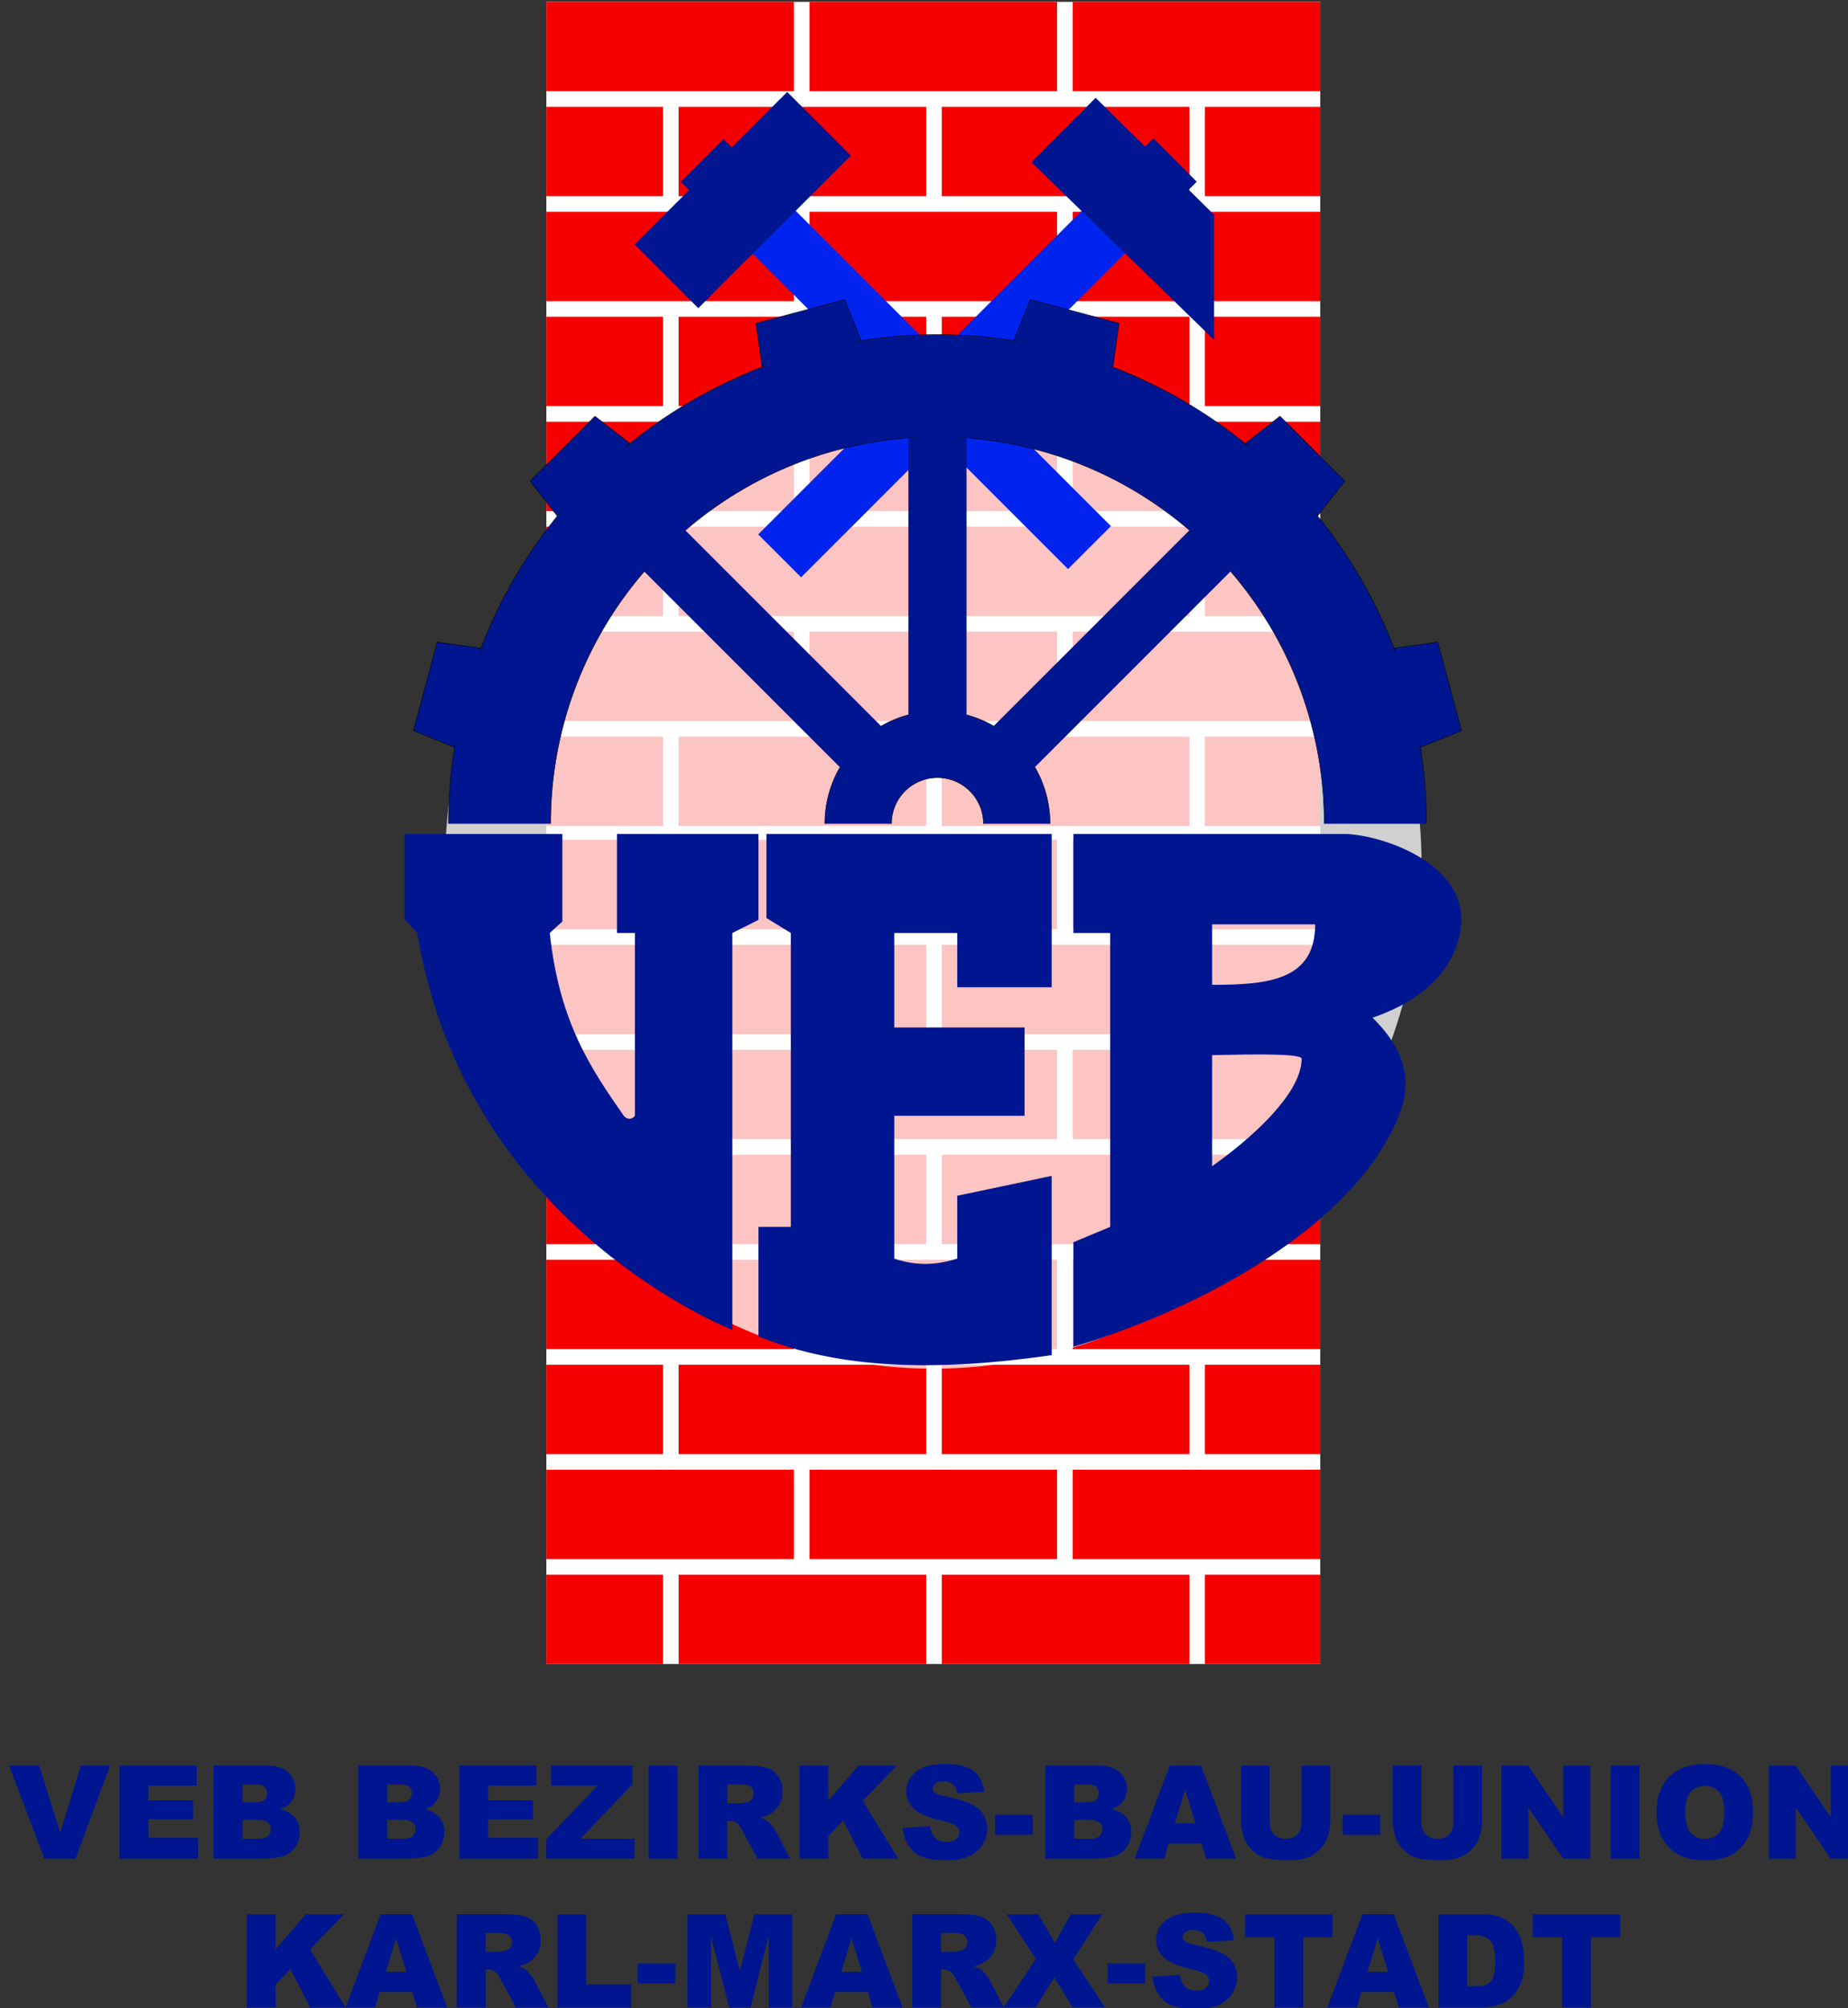 <?xml version="1.0" encoding="UTF-8"?> <svg xmlns="http://www.w3.org/2000/svg" xmlns:xlink="http://www.w3.org/1999/xlink" xmlns:v="https://vecta.io/nano" width="360.832" height="392.066" viewBox="0 0 95.47 103.734"><rect x="0" y="0" width="95.47" height="103.734" fill="#333333" stroke="none"/><defs><clipPath id="A"><path d="M286.43 296.601h137.188v162.333H286.43zm-22.171 93.76l-1.136 69.571h178.72l1.136-69.571z" fill="#fff" stroke-width="1.653" stroke-linecap="round" paint-order="markers fill stroke"></path></clipPath><path id="B" d="M28.226 5.518h6.026v4.616h-6.026z"></path><path id="C" d="M28.226.096h12.789v4.616H28.226z"></path><path id="D" d="M35.058 5.518h12.789v4.616H35.058z"></path><path id="E" d="M41.822.096h12.789v4.616H41.822z"></path><path id="F" d="M55.417.096h12.789v4.616H55.417z"></path><path id="G" d="M48.654 5.518h12.789v4.616H48.654z"></path><path id="H" d="M62.249 5.518h5.957v4.616h-5.957z"></path><path id="I" d="M53.891 481.128l-.671-5.419 6.377.008 6.377-.008-.671 5.419h-5.706-5.706z"></path><path id="J" d="M-29.019 136.059h5.492q1.373 0 2.105.68.738.68.738 1.684 0 .842-.525 1.444-.35.402-1.023.635 1.023.246 1.502.848.486.596.486 1.502 0 .738-.343 1.328-.343.589-.939.933-.369.214-1.114.311-.991.13-1.315.13h-5.064zm2.959 3.724h1.276q.686 0 .952-.233.272-.24.272-.686 0-.414-.272-.648-.266-.233-.933-.233h-1.295zm0 3.73h1.496q.758 0 1.069-.266.311-.272.311-.725 0-.421-.311-.673-.304-.259-1.075-.259h-1.489z"></path><path id="K" d="M20.385 145.552v-9.494h4.889q1.36 0 2.079.233.719.233 1.159.868.44.628.44 1.535 0 .79-.337 1.366-.337.57-.926.926-.376.227-1.03.376.525.175.764.35.162.117.466.499.311.382.414.589l1.418 2.752h-3.316l-1.567-2.901q-.298-.563-.531-.732-.317-.22-.719-.22h-.259v3.853zm2.947-5.647h1.237q.201 0 .777-.13.291-.058.473-.298.188-.24.188-.55 0-.46-.291-.706-.291-.246-1.094-.246h-1.289z"></path><path id="L" d="M30.675 136.059h2.934v3.588l3.076-3.588h3.898l-3.458 3.581 3.614 5.912h-3.614l-2.001-3.905-1.515 1.587v2.318h-2.934z"></path><path id="M" d="M71.635 143.985h-3.342l-.46 1.567h-2.998l3.568-9.494h3.199l3.568 9.494h-3.07zm-.615-2.053l-1.049-3.413-1.043 3.413z"></path><path id="N" d="M81.835 136.059h2.927v5.66q0 .842-.266 1.593-.259.745-.822 1.308-.557.557-1.172.784-.855.317-2.053.317-.693 0-1.515-.097-.816-.097-1.366-.382-.55-.291-1.01-.822-.453-.531-.622-1.094-.272-.907-.272-1.606v-5.66h2.927v5.796q0 .777.427 1.217.434.434 1.198.434.758 0 1.185-.427.434-.434.434-1.224z"></path></defs><path d="M28.226.096h39.98V85.95h-39.98z" fill="#fff"></path><g fill="#f70000"><use xlink:href="#B" paint-order="markers stroke fill"></use><use xlink:href="#C" paint-order="markers stroke fill"></use><use xlink:href="#D" paint-order="markers stroke fill"></use><use xlink:href="#E" paint-order="markers stroke fill"></use><use xlink:href="#F" paint-order="markers stroke fill"></use><use xlink:href="#G" paint-order="markers stroke fill"></use><use xlink:href="#H" paint-order="markers stroke fill"></use><use xlink:href="#B" y="10.844" paint-order="markers stroke fill"></use><use xlink:href="#C" y="10.844" paint-order="markers stroke fill"></use><use xlink:href="#D" y="10.844" paint-order="markers stroke fill"></use><use xlink:href="#E" y="10.844" paint-order="markers stroke fill"></use><use xlink:href="#F" y="10.844" paint-order="markers stroke fill"></use><use xlink:href="#G" y="10.844" paint-order="markers stroke fill"></use><use xlink:href="#H" y="10.844" paint-order="markers stroke fill"></use><use xlink:href="#B" y="21.688" paint-order="markers stroke fill"></use><path d="M28.226 21.784h12.789V26.4H28.226z" paint-order="markers stroke fill"></path><use xlink:href="#D" y="21.688" paint-order="markers stroke fill"></use><path d="M41.822 21.784h12.789V26.4H41.822z" paint-order="markers stroke fill"></path><use xlink:href="#F" y="21.688" paint-order="markers stroke fill"></use><use xlink:href="#G" y="21.688" paint-order="markers stroke fill"></use><use xlink:href="#H" y="21.688" paint-order="markers stroke fill"></use><use xlink:href="#B" y="32.532" paint-order="markers stroke fill"></use><use xlink:href="#C" y="32.532" paint-order="markers stroke fill"></use><use xlink:href="#D" y="32.532" paint-order="markers stroke fill"></use><use xlink:href="#E" y="32.532" paint-order="markers stroke fill"></use><use xlink:href="#F" y="32.532" paint-order="markers stroke fill"></use><use xlink:href="#G" y="32.532" paint-order="markers stroke fill"></use><use xlink:href="#H" y="32.532" paint-order="markers stroke fill"></use><use xlink:href="#B" y="43.284" paint-order="markers stroke fill"></use><use xlink:href="#C" y="43.284" paint-order="markers stroke fill"></use><use xlink:href="#D" y="43.284" paint-order="markers stroke fill"></use><use xlink:href="#E" y="43.284" paint-order="markers stroke fill"></use><use xlink:href="#F" y="43.284" paint-order="markers stroke fill"></use><use xlink:href="#G" y="43.284" paint-order="markers stroke fill"></use><use xlink:href="#H" y="43.284" paint-order="markers stroke fill"></use><use xlink:href="#B" y="54.128" paint-order="markers stroke fill"></use><use xlink:href="#C" y="54.128" paint-order="markers stroke fill"></use><use xlink:href="#D" y="54.128" paint-order="markers stroke fill"></use><use xlink:href="#E" y="54.128" paint-order="markers stroke fill"></use><use xlink:href="#F" y="54.128" paint-order="markers stroke fill"></use><use xlink:href="#G" y="54.128" paint-order="markers stroke fill"></use><use xlink:href="#H" y="54.128" paint-order="markers stroke fill"></use><use xlink:href="#B" y="64.973" paint-order="markers stroke fill"></use><use xlink:href="#C" y="64.973" paint-order="markers stroke fill"></use><use xlink:href="#D" y="64.973" paint-order="markers stroke fill"></use><use xlink:href="#E" y="64.973" paint-order="markers stroke fill"></use><use xlink:href="#F" y="64.973" paint-order="markers stroke fill"></use><use xlink:href="#G" y="64.973" paint-order="markers stroke fill"></use><use xlink:href="#H" y="64.973" paint-order="markers stroke fill"></use><use xlink:href="#B" y="75.817" paint-order="markers stroke fill"></use><use xlink:href="#C" y="75.817" paint-order="markers stroke fill"></use><use xlink:href="#D" y="75.817" paint-order="markers stroke fill"></use><use xlink:href="#E" y="75.817" paint-order="markers stroke fill"></use><use xlink:href="#F" y="75.817" paint-order="markers stroke fill"></use><use xlink:href="#G" y="75.817" paint-order="markers stroke fill"></use><use xlink:href="#H" y="75.817" paint-order="markers stroke fill"></use></g><path d="M73.442 44.755c0 6.88-2.658 13.478-7.389 18.342s-11.147 7.598-17.837 7.598-13.107-2.733-17.837-7.598-7.389-11.463-7.389-18.342c0-14.326 11.294-25.94 25.226-25.94s25.226 11.614 25.226 25.94z" fill="#fff" paint-order="markers stroke fill" fill-opacity=".768"></path><g transform="matrix(.827 0 0 .827 20.899 4.764)"><g clip-path="url(#A)" transform="matrix(.515 0 0 .515 -149.547 -155.343)"><g transform="rotate(315 441.335 278.893)"><path d="M341.89 286.035h-7.36v-55.571h7.36z" fill="#0024ee" paint-order="markers fill stroke"></path><path d="M334.529 231.952c-1.869-.051-7.266 0-9.338 0v-10.92h9.338v-1.421h3.565 3.743c.023.246 0 .915 0 1.421h9.523v10.92h-9.523" fill="#001690"></path></g><path d="M373.932 314.613l5.204 5.204-40.651 40.651-5.204-5.204z" fill="#0024ee" paint-order="markers fill stroke"></path><g fill="#001690"><path d="M372.488 316.025l-6.07-5.905 7.797-7.81 3.013 3.005 2.986 2.922 1.008-1.001 2.547 2.537 2.706 2.716c-.204.226-.698.697-.973.972l3.077 3.04v15.177l-10.798-10.504"></path><path d="M343.753 326.778l-5.374 1.44-5.375 1.44.736 5.274.349-.094a59.28 59.28 0 0 0-16.746 9.703l.339-.338-4.2-3.274-3.934 3.935-3.935 3.935 3.274 4.2.338-.339a59.26 59.26 0 0 0-9.705 16.75l.096-.354-5.274-.735-1.44 5.374-1.44 5.375 4.936 2 .113-.423a59.7 59.7 0 0 0-.793 9.694c0 3.301.274 6.538.793 9.693l-.113-.422-4.936 2 1.44 5.374 1.44 5.375 5.274-.735-.095-.353c2.313 6.13 5.609 11.778 9.702 16.747l-.336-.337-3.274 4.2 3.934 3.934 3.935 3.935 4.2-3.274-.336-.335c4.969 4.093 10.617 7.389 16.748 9.702l-.354-.096-.735 5.274 5.374 1.44 5.375 1.44 2-4.935-.422-.113c3.155.519 6.392.793 9.693.793a59.7 59.7 0 0 0 9.693-.793l-.423.113 2 4.935 5.374-1.44 5.374-1.44-.735-5.274-.352.095c6.13-2.313 11.778-5.609 16.747-9.702l-.336.335 4.2 3.274 3.934-3.934 3.935-3.935-3.274-4.2-.335.336c4.093-4.969 7.389-10.617 9.702-16.748l-.095.353 5.274.735 1.44-5.374 1.44-5.374-4.935-2-.114.427c.519-3.156.794-6.395.794-9.698a59.7 59.7 0 0 0-.793-9.696l.113.425 4.935-2-1.44-5.374-1.44-5.375-5.274.735.095.354a59.23 59.23 0 0 0-9.704-16.75l.338.339 3.274-4.2-3.934-3.934-3.935-3.935-4.2 3.274.339.338a59.26 59.26 0 0 0-16.747-9.703l.35.094.736-5.274-5.374-1.44-5.375-1.44-2 4.936.423.113c-3.155-.519-6.392-.793-9.693-.793s-6.539.275-9.693.793l.423-.113zm8.49 16.736v33.453a13.58 13.58 0 0 0-4.705 1.952l-23.656-23.656c7.637-6.783 17.502-11.114 28.361-11.75zm5.564.003c10.851.637 20.71 4.957 28.344 11.734l-23.693 23.636a13.56 13.56 0 0 0-4.65-1.919zm32.28 15.667a46.72 46.72 0 0 1 11.851 31.157c0 25.91-21.005 46.915-46.915 46.915s-46.915-21.004-46.915-46.915a46.71 46.71 0 0 1 11.842-31.139l23.652 23.652a13.59 13.59 0 0 0-2.237 7.487 13.66 13.66 0 0 0 13.658 13.657 13.66 13.66 0 0 0 13.657-13.657 13.59 13.59 0 0 0-2.269-7.538zm-35.063 25.584c3.077 0 5.572 2.495 5.572 5.572a5.57 5.57 0 1 1-11.145 0 5.57 5.57 0 0 1 5.573-5.572z" stroke="#000" paint-order="markers fill stroke" stroke-width=".053"></path></g><g transform="matrix(.942 .252 -.252 .942 403.675 -15.774)"><use xlink:href="#I"></use><use xlink:href="#I"></use><use xlink:href="#I"></use><path d="M21.68 469.439l2.128-5.029 5.519 3.195 5.527 3.182-3.291 4.358-4.942-2.853z"></path></g><g fill="none"><path d="M357.807 343.508v34.296m-5.564-34.291v34.296m-28.361-22.546l24.251 24.251m-28.182-20.313l24.251 24.251m45.887-24.27l-24.251 24.251m20.313-28.182L361.9 379.502" stroke="#001690" stroke-width="1.491"></path></g></g><path d="M0 46.329v5.304l.799.877C3.5 69.131 17.479 76.075 20.477 77.304V52.51l1.633-.817v-5.364h-7.72-1.121v6.181h1.121v11.426c-.195.213-.437.264-.69 0-2.129-3.046-4.032-5.913-4.629-11.426l.787-.714v-5.467H8.301zm22.607 0v5.248l1.522.933v18.357h-2.02v6.841c5.236 2.12 11.362 2.172 18.317 1.171V67.683l-5.9 1.241v3.928c-1.18.368-2.443.502-3.934 0v-8.924h8.14v-5.517h-8.14v-5.9h3.934v3.388h5.9V46.33zm19.177 0v6.182h2.295v18.357l-2.295.957v6.536c7.852-2.347 17.5-7.468 20.329-14.432 1.103-2.716-.191-4.694-1.645-6.126 2.194-.745 4.871-2.281 5.464-5.292.822-4.172-4.629-6.058-7.056-6.182zm8.663 5.643h6.438c-.001 3.471-2.874 3.779-6.438 3.779zm0 8.172c.657 0 5.593-.194 5.593.221 0 2.913-5.593 6.71-5.593 6.71z" fill="#001690"></path></g><g transform="matrix(.507 0 0 .507 25.749 22.216)" fill="#001690"><path d="M-49.859 136.059h3.07l2.137 6.832 2.105-6.832h2.979l-3.523 9.494h-3.18zm11.249 0h7.862v2.027h-4.922v1.509h4.565v1.936h-4.565v1.872h5.064v2.15h-8.004z"></path><use xlink:href="#J"></use><use xlink:href="#J" x="14.739"></use><path d="M-3.977 136.059h7.862v2.027h-4.922v1.509h4.565v1.936h-4.565v1.872h5.064v2.15h-8.004zm9.345 0h8.302v1.897l-5.323 5.556h5.517v2.04H4.856v-1.969l5.265-5.498H5.368zm9.934 0h2.94v9.494h-2.94z"></path><use xlink:href="#K"></use><use xlink:href="#L"></use><path d="M41.199 142.412l2.791-.175q.091.68.369 1.036.453.576 1.295.576.628 0 .965-.291.343-.298.343-.686 0-.369-.324-.661-.324-.291-1.502-.55-1.93-.434-2.752-1.153-.829-.719-.829-1.833 0-.732.421-1.379.427-.654 1.276-1.023.855-.376 2.338-.376 1.82 0 2.772.68.958.673 1.14 2.15l-2.765.162q-.11-.641-.466-.933-.35-.291-.971-.291-.512 0-.771.22-.259.214-.259.525 0 .227.214.408.207.188.984.35 1.923.414 2.752.842.835.421 1.211 1.049.382.628.382 1.405 0 .913-.505 1.684-.505.771-1.412 1.172-.907.395-2.286.395-2.422 0-3.354-.933-.933-.933-1.056-2.37zm9.409-1.341h3.834v2.04h-3.834zm5.103-5.012h5.492q1.373 0 2.105.68.738.68.738 1.684 0 .842-.525 1.444-.35.402-1.023.635 1.023.246 1.502.848.486.596.486 1.502 0 .738-.343 1.328-.343.589-.939.933-.369.214-1.114.311-.991.13-1.315.13h-5.064zm2.959 3.724h1.276q.686 0 .952-.233.272-.24.272-.686 0-.414-.272-.648-.266-.233-.933-.233H58.67zm0 3.73h1.496q.758 0 1.069-.266.311-.272.311-.725 0-.421-.311-.673-.304-.259-1.075-.259h-1.49z"></path><use xlink:href="#M"></use><use xlink:href="#N"></use><path d="M86.025 141.071h3.834v2.04h-3.834z"></path><use xlink:href="#N" x="15.464"></use><path d="M102.188 136.059h2.739l3.575 5.252v-5.252h2.765v9.494h-2.765l-3.555-5.213v5.213h-2.759zm11.145 0h2.94v9.494h-2.94zm4.676 4.753q0-2.325 1.295-3.62 1.295-1.295 3.607-1.295 2.37 0 3.652 1.276 1.282 1.269 1.282 3.562 0 1.664-.563 2.733-.557 1.062-1.619 1.658-1.056.589-2.636.589-1.606 0-2.662-.512-1.049-.512-1.703-1.619-.654-1.107-.654-2.772zm2.934.013q0 1.438.531 2.066.537.628 1.457.628.945 0 1.464-.615.518-.615.518-2.208 0-1.341-.544-1.956-.537-.622-1.464-.622-.887 0-1.425.628-.537.628-.537 2.079zm8.502-4.766h2.739l3.575 5.252v-5.252h2.765v9.494h-2.765l-3.555-5.213v5.213h-2.759z"></path><use xlink:href="#L" x="-56.317" y="15.138"></use><path d="M-8.766 159.123h-3.342l-.46 1.567h-2.998l3.568-9.494h3.199l3.568 9.494H-8.3zm-.615-2.053l-1.049-3.413-1.043 3.413zm5.129 3.62v-9.494H.637q1.36 0 2.079.233.719.233 1.159.868.44.628.44 1.535 0 .79-.337 1.366-.337.57-.926.926-.376.227-1.03.376.525.175.764.35.162.117.466.499.311.382.414.589l1.418 2.752H1.77l-1.567-2.901q-.298-.563-.531-.732-.317-.22-.719-.22h-.259v3.853zm2.947-5.647h1.237q.201 0 .777-.13.291-.058.473-.298.188-.24.188-.55 0-.46-.291-.706-.291-.246-1.094-.246h-1.289zm7.33-3.846h2.934v7.156h4.578v2.338H6.025zm8.166 5.012h3.834v2.04h-3.834zm5.064-5.012h3.86l1.489 5.776 1.483-5.776h3.847v9.494h-2.396v-7.24l-1.859 7.24H23.51l-1.852-7.24v7.24h-2.403z"></path><use xlink:href="#M" x="-33.988" y="15.138"></use><use xlink:href="#K" x="21.775" y="15.138"></use><path d="M51.783 151.197h3.231l1.684 2.921 1.632-2.921h3.199l-2.953 4.598 3.231 4.896h-3.296l-1.872-3.05-1.878 3.05h-3.277l3.277-4.948zm10.291 5.012h3.834v2.04h-3.834zm4.584 1.341l2.791-.175q.091.68.369 1.036.453.576 1.295.576.628 0 .965-.291.343-.298.343-.686 0-.369-.324-.661-.324-.291-1.502-.55-1.93-.434-2.752-1.153-.829-.719-.829-1.833 0-.732.421-1.379.427-.654 1.276-1.023.855-.376 2.338-.376 1.82 0 2.772.68.958.673 1.14 2.15l-2.765.162q-.11-.641-.466-.933-.35-.291-.971-.291-.512 0-.771.22-.259.214-.259.525 0 .227.214.408.207.188.984.35 1.923.414 2.752.842.835.421 1.211 1.049.382.628.382 1.405 0 .913-.505 1.684-.505.771-1.412 1.172-.907.395-2.286.395-2.422 0-3.355-.933-.933-.933-1.056-2.37zm9.423-6.353h8.917v2.344h-2.992v7.149h-2.934v-7.149H76.08z"></path><use xlink:href="#M" x="19.632" y="15.138"></use><path d="M95.78 151.197h4.358q1.289 0 2.079.35.797.35 1.315 1.004.518.654.751 1.522.233.868.233 1.839 0 1.522-.35 2.364-.343.835-.958 1.405-.615.563-1.321.751-.965.259-1.748.259H95.78zm2.934 2.15v5.187h.719q.92 0 1.308-.201.389-.207.609-.712.22-.512.22-1.651 0-1.509-.492-2.066-.492-.557-1.632-.557zm6.677-2.15h8.917v2.344h-2.992v7.149h-2.934v-7.149h-2.992z"></path></g></svg> 